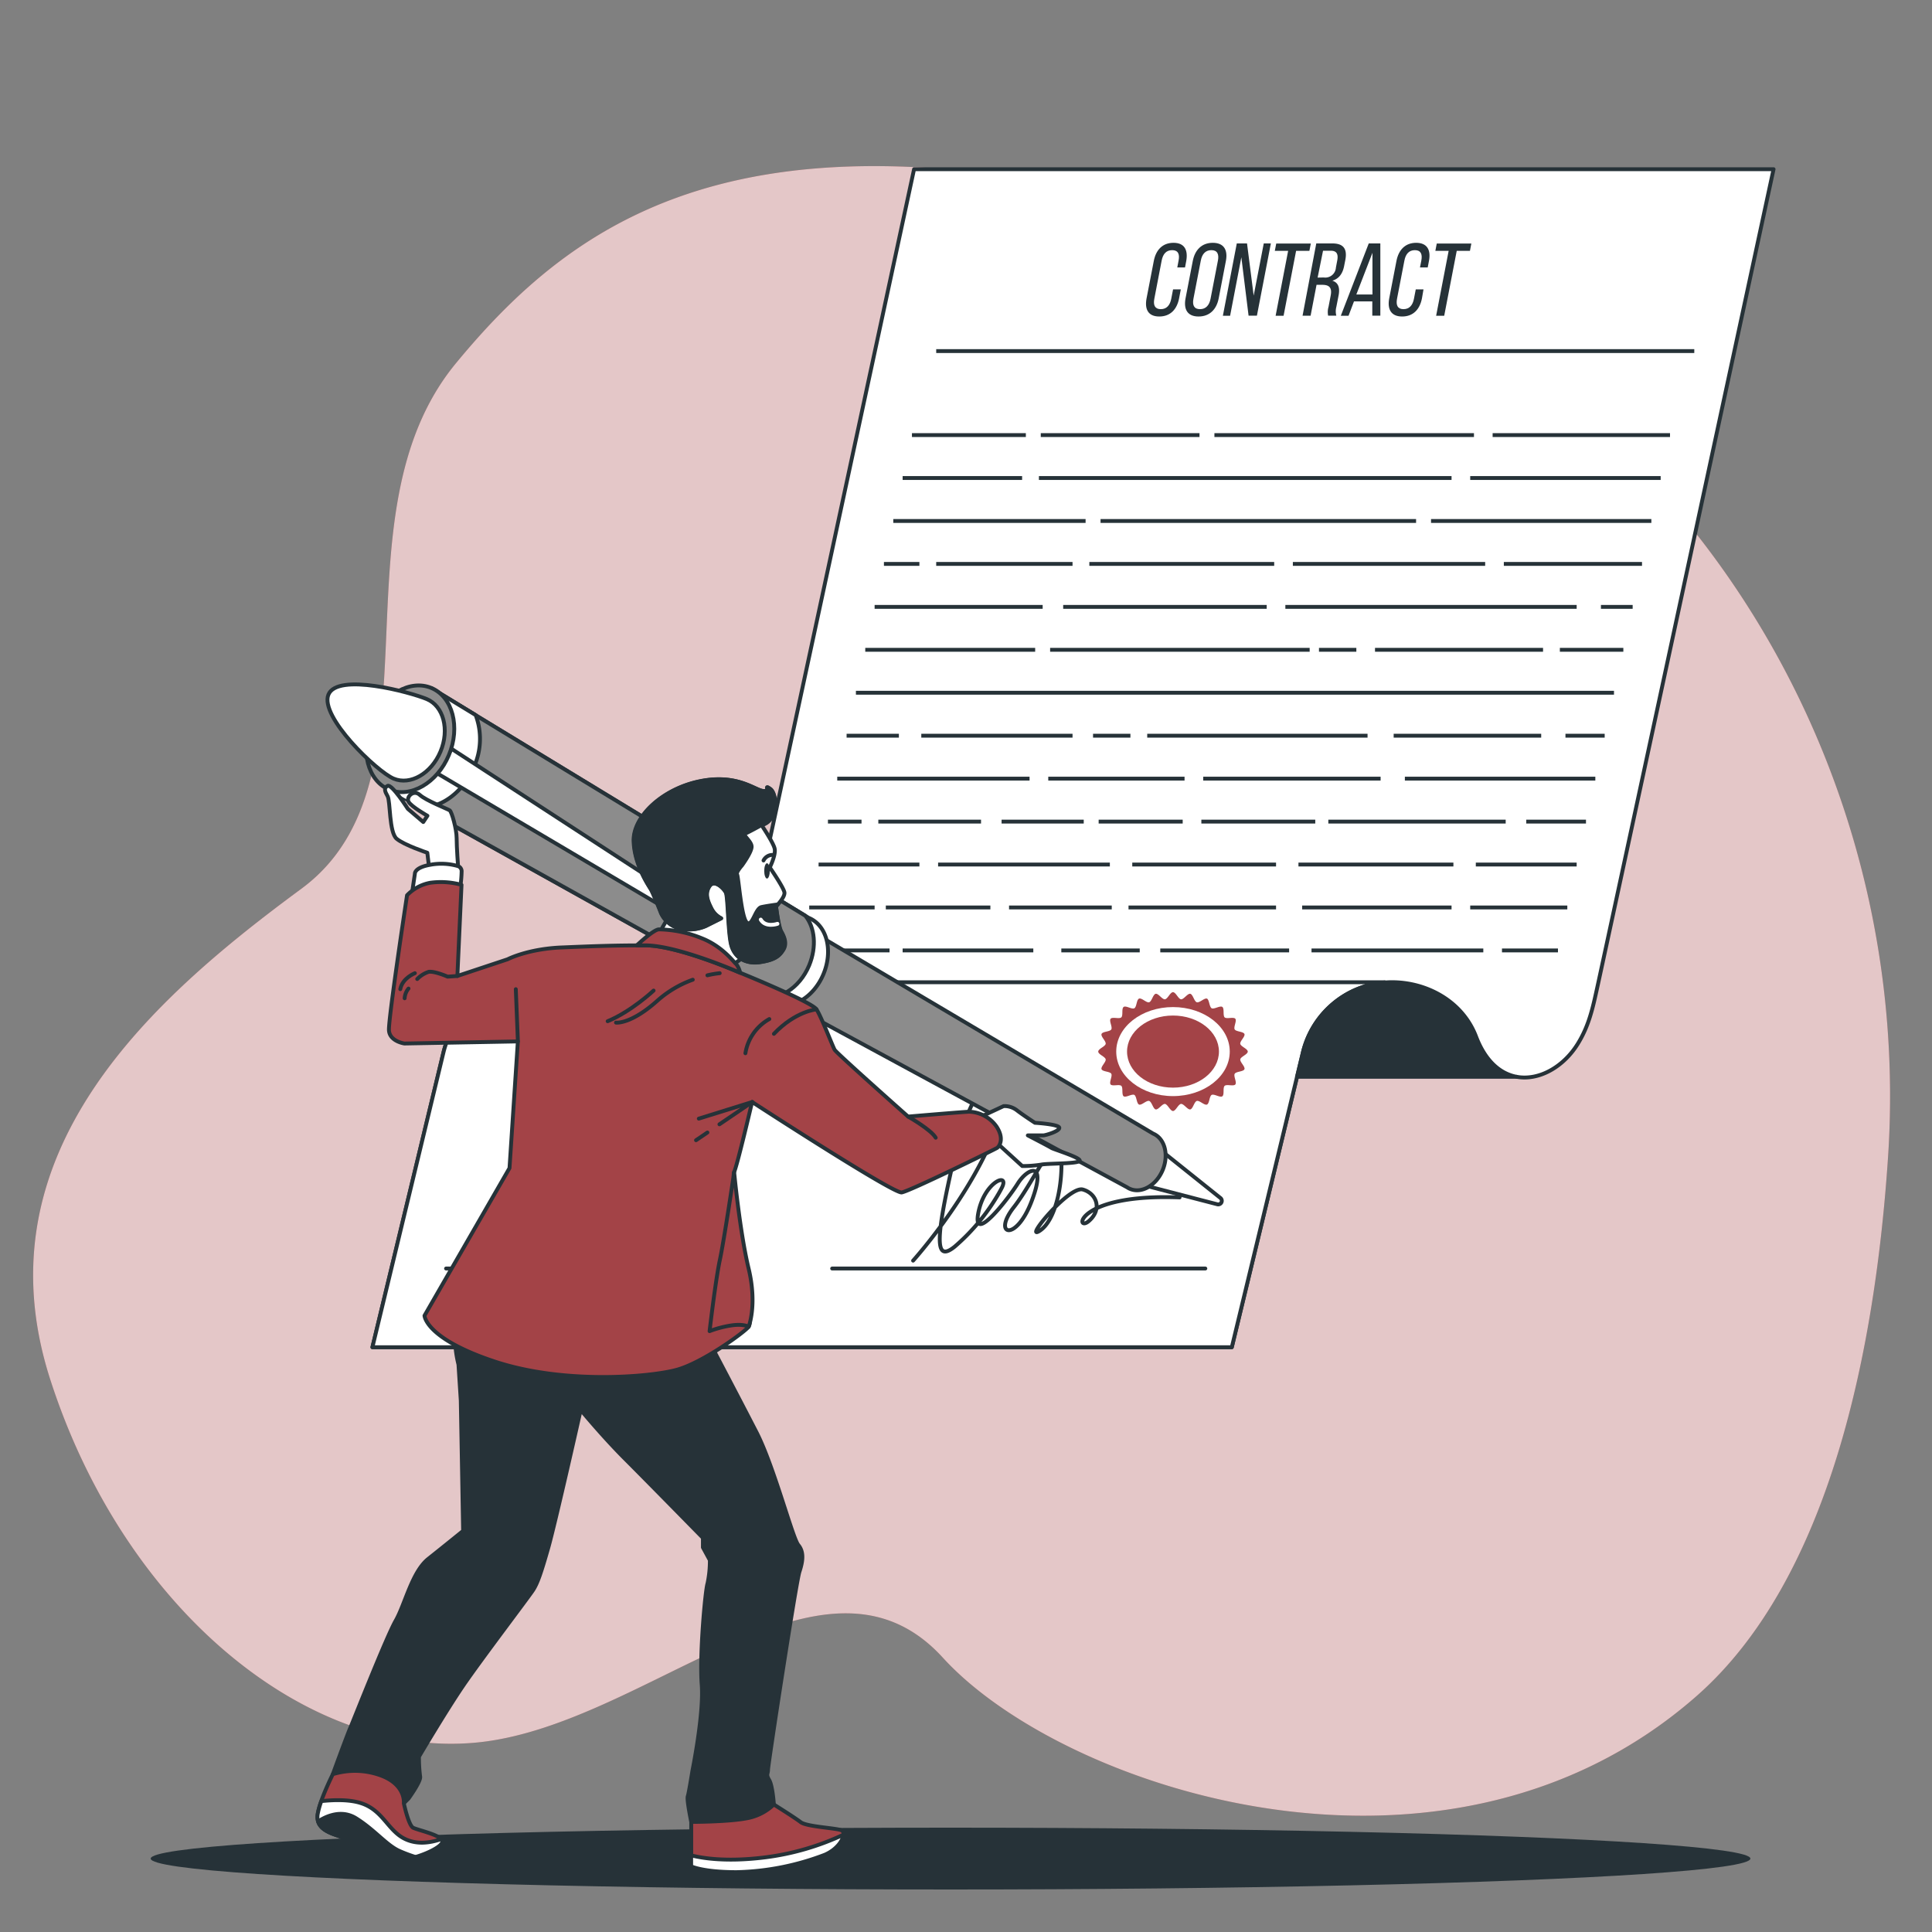 <?xml version="1.0" encoding="UTF-8"?> <svg xmlns="http://www.w3.org/2000/svg" viewBox="0 0 500 500"><rect x="0" y="0" width="500" height="500" fill="#808080" stroke="none"/> <g id="freepik--background-simple--inject-2"> <path d="M488.62,299.51c6-89.92-39.43-176-118.15-219.86A234.28,234.28,0,0,0,324,60C198,22,151,54,118,94s-2,108-40,136S-6,298,13,357s66,98,110,94,90-56,121-22,130,67,195,10C473.74,408.54,485.34,348.66,488.62,299.51Z" style="fill:#A34347"></path> <path d="M488.62,299.51c6-89.92-39.43-176-118.15-219.86A234.28,234.28,0,0,0,324,60C198,22,151,54,118,94s-2,108-40,136S-6,298,13,357s66,98,110,94,90-56,121-22,130,67,195,10C473.74,408.54,485.34,348.66,488.62,299.51Z" style="fill:#fff;opacity:0.7"></path> </g> <g id="freepik--Floor--inject-2"> <ellipse cx="246" cy="481" rx="207" ry="8" style="fill:#263238"></ellipse> </g> <g id="freepik--Contract--inject-2"> <path d="M392.48,278.67c5.91,1.1,12.36-2.69,16-8.78,2.77-4.57,3.74-9.08,4.87-14.25C414.62,250,458.54,45.81,459,43.79H236.56L191.28,254.2l-1.84,8.49a16.14,16.14,0,0,1-2,5l-1.34,2.23a15,15,0,0,1-26.53-1.63,23.75,23.75,0,0,0-21.31-14.06h-.83a23.79,23.79,0,0,0-22.68,18.21L96.38,348.66H318.79l16.88-70" style="fill:#fff;stroke:#263238;stroke-linecap:round;stroke-linejoin:round"></path> <path d="M307,67.54l-.32,1.68h-2l.34-1.79c.33-1.68-.14-2.69-1.67-2.69s-2.38,1-2.71,2.69l-1.9,9.89c-.33,1.68.17,2.69,1.67,2.69s2.39-1,2.71-2.69l.47-2.43h2l-.44,2.32c-.55,2.83-2.25,4.7-5.13,4.7s-3.83-1.87-3.29-4.7l1.87-9.67c.54-2.83,2.24-4.7,5.1-4.7S307.5,64.71,307,67.54Z" style="fill:#263238"></path> <path d="M308.69,67.54c.55-2.86,2.32-4.7,5.18-4.7s3.94,1.84,3.39,4.7l-1.86,9.67c-.55,2.83-2.32,4.7-5.21,4.7s-3.91-1.87-3.37-4.7Zm.17,9.78c-.33,1.71.2,2.69,1.7,2.69s2.4-1,2.73-2.69l1.91-9.89c.32-1.68-.18-2.69-1.7-2.69s-2.41,1-2.73,2.69Z" style="fill:#263238"></path> <path d="M318.35,81.72h-1.87L320.08,63h2.65l1.72,13.51L327.06,63h1.84l-3.61,18.69h-2.16l-1.87-15.11Z" style="fill:#263238"></path> <path d="M330.13,81.72l3.24-16.8h-3.45l.37-1.89h8.95l-.37,1.89h-3.44l-3.24,16.8Z" style="fill:#263238"></path> <path d="M344.82,63c2.94,0,3.88,1.49,3.35,4.27l-.3,1.52c-.39,2.06-1.36,3.34-3.06,3.85,1.61.51,2,1.9,1.6,3.9l-.57,2.91a4.39,4.39,0,0,0,0,2.24h-2.12a4.73,4.73,0,0,1,.1-2.27l.56-2.93c.41-2.12-.45-2.78-2.19-2.78h-1.47l-1.54,8h-2.08L340.65,63Zm-2.23,8.81a2.75,2.75,0,0,0,3.14-2.56l.34-1.79c.33-1.69-.12-2.57-1.67-2.57h-2L341,71.84Z" style="fill:#263238"></path> <path d="M350.41,78,349,81.72H347L354.23,63h3l0,18.69h-2.08V78Zm.61-1.79h4.17l0-10.79Z" style="fill:#263238"></path> <path d="M369.81,67.54l-.32,1.68h-2l.35-1.79c.32-1.68-.15-2.69-1.67-2.69s-2.39,1-2.71,2.69l-1.91,9.89c-.32,1.68.17,2.69,1.67,2.69s2.39-1,2.71-2.69l.47-2.43h2L368,77.21c-.55,2.83-2.24,4.7-5.13,4.7S359,80,359.53,77.21l1.87-9.67c.54-2.83,2.24-4.7,5.1-4.7S370.36,64.71,369.81,67.54Z" style="fill:#263238"></path> <path d="M371.67,81.72l3.24-16.8h-3.44l.36-1.89h8.95l-.36,1.89H377l-3.24,16.8Z" style="fill:#263238"></path> <line x1="242.29" y1="90.86" x2="438.48" y2="90.86" style="fill:none;stroke:#263238;stroke-miterlimit:10"></line> <line x1="386.29" y1="112.6" x2="432.2" y2="112.6" style="fill:none;stroke:#263238;stroke-miterlimit:10"></line> <line x1="314.29" y1="112.6" x2="381.46" y2="112.6" style="fill:none;stroke:#263238;stroke-miterlimit:10"></line> <line x1="269.35" y1="112.6" x2="310.43" y2="112.6" style="fill:none;stroke:#263238;stroke-miterlimit:10"></line> <line x1="236.01" y1="112.6" x2="265.49" y2="112.6" style="fill:none;stroke:#263238;stroke-miterlimit:10"></line> <line x1="380.49" y1="123.71" x2="429.78" y2="123.71" style="fill:none;stroke:#263238;stroke-miterlimit:10"></line> <line x1="268.87" y1="123.71" x2="375.66" y2="123.71" style="fill:none;stroke:#263238;stroke-miterlimit:10"></line> <line x1="233.6" y1="123.71" x2="264.52" y2="123.71" style="fill:none;stroke:#263238;stroke-miterlimit:10"></line> <line x1="370.35" y1="134.83" x2="427.37" y2="134.83" style="fill:none;stroke:#263238;stroke-miterlimit:10"></line> <line x1="284.82" y1="134.83" x2="366.48" y2="134.83" style="fill:none;stroke:#263238;stroke-miterlimit:10"></line> <line x1="231.18" y1="134.83" x2="280.95" y2="134.83" style="fill:none;stroke:#263238;stroke-miterlimit:10"></line> <line x1="389.19" y1="145.94" x2="424.95" y2="145.94" style="fill:none;stroke:#263238;stroke-miterlimit:10"></line> <line x1="334.59" y1="145.94" x2="384.36" y2="145.94" style="fill:none;stroke:#263238;stroke-miterlimit:10"></line> <line x1="281.92" y1="145.94" x2="329.76" y2="145.94" style="fill:none;stroke:#263238;stroke-miterlimit:10"></line> <line x1="242.29" y1="145.94" x2="277.57" y2="145.94" style="fill:none;stroke:#263238;stroke-miterlimit:10"></line> <line x1="228.76" y1="145.94" x2="237.94" y2="145.94" style="fill:none;stroke:#263238;stroke-miterlimit:10"></line> <line x1="414.32" y1="157.06" x2="422.53" y2="157.06" style="fill:none;stroke:#263238;stroke-miterlimit:10"></line> <line x1="332.65" y1="157.06" x2="408.04" y2="157.06" style="fill:none;stroke:#263238;stroke-miterlimit:10"></line> <line x1="275.15" y1="157.06" x2="327.82" y2="157.06" style="fill:none;stroke:#263238;stroke-miterlimit:10"></line> <line x1="226.35" y1="157.06" x2="269.84" y2="157.06" style="fill:none;stroke:#263238;stroke-miterlimit:10"></line> <line x1="403.69" y1="168.17" x2="420.12" y2="168.17" style="fill:none;stroke:#263238;stroke-miterlimit:10"></line> <line x1="355.85" y1="168.17" x2="399.34" y2="168.17" style="fill:none;stroke:#263238;stroke-miterlimit:10"></line> <line x1="341.35" y1="168.17" x2="351.02" y2="168.17" style="fill:none;stroke:#263238;stroke-miterlimit:10"></line> <line x1="271.77" y1="168.17" x2="338.94" y2="168.17" style="fill:none;stroke:#263238;stroke-miterlimit:10"></line> <line x1="223.93" y1="168.17" x2="267.9" y2="168.17" style="fill:none;stroke:#263238;stroke-miterlimit:10"></line> <line x1="221.51" y1="179.28" x2="417.7" y2="179.28" style="fill:none;stroke:#263238;stroke-miterlimit:10"></line> <line x1="405.14" y1="190.4" x2="415.29" y2="190.4" style="fill:none;stroke:#263238;stroke-miterlimit:10"></line> <line x1="360.68" y1="190.4" x2="398.86" y2="190.4" style="fill:none;stroke:#263238;stroke-miterlimit:10"></line> <line x1="296.9" y1="190.4" x2="353.92" y2="190.4" style="fill:none;stroke:#263238;stroke-miterlimit:10"></line> <line x1="282.88" y1="190.4" x2="292.55" y2="190.4" style="fill:none;stroke:#263238;stroke-miterlimit:10"></line> <line x1="238.43" y1="190.4" x2="277.57" y2="190.4" style="fill:none;stroke:#263238;stroke-miterlimit:10"></line> <line x1="219.1" y1="190.4" x2="232.63" y2="190.4" style="fill:none;stroke:#263238;stroke-miterlimit:10"></line> <line x1="363.58" y1="201.51" x2="412.87" y2="201.51" style="fill:none;stroke:#263238;stroke-miterlimit:10"></line> <line x1="311.39" y1="201.51" x2="357.3" y2="201.51" style="fill:none;stroke:#263238;stroke-miterlimit:10"></line> <line x1="271.29" y1="201.51" x2="306.56" y2="201.51" style="fill:none;stroke:#263238;stroke-miterlimit:10"></line> <line x1="216.68" y1="201.51" x2="266.45" y2="201.51" style="fill:none;stroke:#263238;stroke-miterlimit:10"></line> <line x1="394.99" y1="212.63" x2="410.45" y2="212.63" style="fill:none;stroke:#263238;stroke-miterlimit:10"></line> <line x1="343.77" y1="212.63" x2="389.67" y2="212.63" style="fill:none;stroke:#263238;stroke-miterlimit:10"></line> <line x1="310.91" y1="212.63" x2="340.39" y2="212.63" style="fill:none;stroke:#263238;stroke-miterlimit:10"></line> <line x1="284.33" y1="212.63" x2="306.08" y2="212.63" style="fill:none;stroke:#263238;stroke-miterlimit:10"></line> <line x1="259.21" y1="212.63" x2="280.47" y2="212.63" style="fill:none;stroke:#263238;stroke-miterlimit:10"></line> <line x1="227.31" y1="212.63" x2="253.89" y2="212.63" style="fill:none;stroke:#263238;stroke-miterlimit:10"></line> <line x1="214.27" y1="212.63" x2="222.96" y2="212.63" style="fill:none;stroke:#263238;stroke-miterlimit:10"></line> <line x1="381.94" y1="223.74" x2="408.04" y2="223.74" style="fill:none;stroke:#263238;stroke-miterlimit:10"></line> <line x1="336.04" y1="223.74" x2="376.14" y2="223.74" style="fill:none;stroke:#263238;stroke-miterlimit:10"></line> <line x1="293.03" y1="223.74" x2="330.24" y2="223.74" style="fill:none;stroke:#263238;stroke-miterlimit:10"></line> <line x1="242.78" y1="223.74" x2="287.23" y2="223.74" style="fill:none;stroke:#263238;stroke-miterlimit:10"></line> <line x1="211.85" y1="223.74" x2="237.94" y2="223.74" style="fill:none;stroke:#263238;stroke-miterlimit:10"></line> <line x1="380.49" y1="234.85" x2="405.62" y2="234.85" style="fill:none;stroke:#263238;stroke-miterlimit:10"></line> <line x1="337" y1="234.85" x2="375.66" y2="234.85" style="fill:none;stroke:#263238;stroke-miterlimit:10"></line> <line x1="292.06" y1="234.85" x2="330.24" y2="234.85" style="fill:none;stroke:#263238;stroke-miterlimit:10"></line> <line x1="261.14" y1="234.85" x2="287.72" y2="234.85" style="fill:none;stroke:#263238;stroke-miterlimit:10"></line> <line x1="229.25" y1="234.85" x2="256.31" y2="234.85" style="fill:none;stroke:#263238;stroke-miterlimit:10"></line> <line x1="209.43" y1="234.85" x2="226.35" y2="234.85" style="fill:none;stroke:#263238;stroke-miterlimit:10"></line> <line x1="388.71" y1="245.97" x2="403.2" y2="245.97" style="fill:none;stroke:#263238;stroke-miterlimit:10"></line> <line x1="339.42" y1="245.97" x2="383.88" y2="245.97" style="fill:none;stroke:#263238;stroke-miterlimit:10"></line> <line x1="300.28" y1="245.97" x2="333.62" y2="245.97" style="fill:none;stroke:#263238;stroke-miterlimit:10"></line> <line x1="274.67" y1="245.97" x2="294.96" y2="245.97" style="fill:none;stroke:#263238;stroke-miterlimit:10"></line> <line x1="233.6" y1="245.97" x2="267.42" y2="245.97" style="fill:none;stroke:#263238;stroke-miterlimit:10"></line> <line x1="207.02" y1="245.97" x2="230.21" y2="245.97" style="fill:none;stroke:#263238;stroke-miterlimit:10"></line> <path d="M358.31,254.2v.07a23.76,23.76,0,0,0-21.13,18.14l-18.39,76.25H96.38l18.38-76.25a23.79,23.79,0,0,1,22.68-18.21Z" style="fill:#fff;stroke:#263238;stroke-linecap:round;stroke-linejoin:round"></path> <path d="M392.48,278.67H335.67l1.51-6.26a23.83,23.83,0,0,1,21.13-18.14c.65-.05,1.3-.08,1.95-.08,9,0,18.25,4.93,21.74,14.07C384.46,274.72,388.33,277.89,392.48,278.67Z" style="fill:#263238;stroke:#263238;stroke-linecap:round;stroke-linejoin:round"></path> <path d="M322.92,272.15c0,.74-1.81,1.29-1.94,2s1.34,1.89,1.08,2.56-2.15.55-2.52,1.18.63,2.21.16,2.77-2.21-.14-2.76.35,0,2.29-.6,2.71-2.12-.7-2.76-.36-.54,2.23-1.22,2.5-1.92-1.14-2.62-.94-1,2.07-1.7,2.2-1.66-1.5-2.39-1.43-1.35,1.84-2.08,1.84-1.38-1.78-2.09-1.84-1.68,1.56-2.38,1.43-1-2-1.71-2.2-1.95,1.21-2.61.94-.6-2.16-1.22-2.5-2.18.77-2.76.36-.08-2.24-.61-2.71-2.3.19-2.76-.35.53-2.16.17-2.78-2.26-.5-2.52-1.17,1.21-1.85,1.07-2.56-1.93-1.25-1.93-2,1.8-1.28,1.93-2-1.33-1.88-1.07-2.56,2.14-.54,2.52-1.17-.64-2.21-.17-2.77,2.22.14,2.76-.35,0-2.29.61-2.71,2.11.7,2.76.35.54-2.22,1.22-2.5,1.91,1.15,2.61.95,1-2.07,1.71-2.2,1.65,1.5,2.38,1.43,1.35-1.85,2.09-1.85,1.37,1.78,2.08,1.85,1.69-1.57,2.39-1.43,1,2,1.7,2.2,2-1.21,2.62-.95.59,2.17,1.22,2.5,2.17-.76,2.76-.35.08,2.23.6,2.71,2.31-.2,2.76.35-.53,2.16-.16,2.77,2.26.51,2.52,1.18-1.22,1.84-1.08,2.55S322.92,271.42,322.92,272.15Z" style="fill:#A34347"></path> <ellipse cx="303.57" cy="272.15" rx="14.69" ry="11.52" style="fill:#fff"></ellipse> <ellipse cx="303.57" cy="272.15" rx="11.89" ry="9.33" style="fill:#A34347"></ellipse> <line x1="311.94" y1="328.29" x2="215.36" y2="328.29" style="fill:none;stroke:#263238;stroke-linecap:round;stroke-linejoin:round"></line> <line x1="184.64" y1="328.29" x2="115.44" y2="328.29" style="fill:none;stroke:#263238;stroke-linecap:round;stroke-linejoin:round"></line> <path d="M236.31,326.25s18.23-20.19,23.43-40-7.59-9.07-12.7,12.9-5.11,27.6,0,23.51a53,53,0,0,0,10.49-12.23c.72-1.14,1.32-2.2,1.78-3.1,2-4.09-4.6-1.53-6.14,6.64s7.67-3.57,10.22-7.66,7.67-6.13,3.58,4.6-10.22,8.68-4.6,1.53,11.76-22,12.27-13.8S273.1,316,269,318.58s7.66-11.75,11.24-10.73,5.11,5.11,1.53,8.18-3.58-7.16,23.51-6.14" style="fill:none;stroke:#263238;stroke-linecap:round;stroke-linejoin:round"></path> </g> <g id="freepik--Character--inject-2"> <path d="M300.86,298.05l15,12a.93.93,0,0,1-.82,1.62l-19-4.93Z" style="fill:#fff;stroke:#263238;stroke-linecap:round;stroke-linejoin:round"></path> <path d="M298.43,293.38l-87.64-51.89L201,258.15l90.74,49.15a3.56,3.56,0,0,0,.72.39c3,1.26,6.79-.92,8.44-4.88S301.44,294.63,298.43,293.38Z" style="fill:#8c8c8c;stroke:#263238;stroke-linecap:round;stroke-linejoin:round"></path> <path d="M213.1,252.12c-2.56,6.13-8.42,9.52-13.09,7.57a7.55,7.55,0,0,1-1.28-.7L108.9,208.93l-7.32-4.09-.9-.49.23-.55,10.3-24.66.44-1,1.19.72,10.26,6.25,86.18,52.42C214,239.44,215.66,246,213.1,252.12Z" style="fill:#fff;stroke:#263238;stroke-linecap:round;stroke-linejoin:round"></path> <path d="M208.42,237l-85.32-51.9-10.26-6.25-1.19-.72-.44,1-10.3,24.66-.23.55.9.49,7.32,4.09,87.77,48.91c4.68,1.39,10.24-2,12.74-8C211.41,245,210.88,240,208.42,237Z" style="fill:#8c8c8c;stroke:#263238;stroke-linecap:round;stroke-linejoin:round"></path> <path d="M108.9,208.93c5.33.22,11-3.92,13.78-10.52a17.51,17.51,0,0,0,.42-13.35l-10.26-6.25a11.48,11.48,0,0,0-1.63.33c-4.23,1.19-8.27,4.88-10.45,10.11s-2,10.71.15,14.55a8.41,8.41,0,0,0,.67,1" style="fill:#fff;stroke:#263238;stroke-linecap:round;stroke-linejoin:round"></path> <path d="M116.9,193.82l66.64,43.37a2,2,0,0,1,.67,2.56h0a2,2,0,0,1-2.75.78L112.91,200Z" style="fill:#fff;stroke:#263238;stroke-linecap:round;stroke-linejoin:round"></path> <path d="M116.17,195.4c-3,7.25-10,11.26-15.49,8.95S93.14,194.29,96.16,187s10-11.26,15.49-8.95S119.2,188.15,116.17,195.4Z" style="fill:#8c8c8c;stroke:#263238;stroke-linecap:round;stroke-linejoin:round"></path> <path d="M114,194.5c-2.37,5.68-7.81,8.83-12.14,7S82.64,185.43,85,179.75s21.12-.64,25.45,1.17S116.39,188.81,114,194.5Z" style="fill:#fff;stroke:#263238;stroke-linecap:round;stroke-linejoin:round"></path> <path d="M254.33,288.78l5.41-2.52a5.22,5.22,0,0,1,3.42,1.08c1.62,1.26,4.68,3.24,4.68,3.24s6.12.36,6.3,1.26-3.6,2-4.14,2h-4s5.58,2.89,6.12,3.25,8.29,2.7,7.21,3.42-8.29.54-9.91.9a31,31,0,0,1-4.86.36l-6.12-5.58-4.33-4.69S252.71,289.86,254.33,288.78Z" style="fill:#fff;stroke:#263238;stroke-linecap:round;stroke-linejoin:round"></path> <path d="M118.54,224.13s-.36-4.87-.36-7.21-1.26-6.84-1.8-7.2-6.12-2.52-7.74-4-3.61.54-2.89,1.8,4.87,3.6,4.87,3.6l-1.08,1.62-4-3.42s-4.14-6.48-5.22-5.94-.72,1.44,0,2.7.36,9.36,2.34,11,7.93,3.61,7.93,3.61l.54,4.5s5.58.36,6.3.54S118.54,224.13,118.54,224.13Z" style="fill:#fff;stroke:#263238;stroke-linecap:round;stroke-linejoin:round"></path> <path d="M106.65,231l.72-4.86s-.18-1.62,4-2.34a15.56,15.56,0,0,1,7.2.36,1.42,1.42,0,0,1,.9,1.26,31,31,0,0,1-.54,5.22S112.42,228.09,106.65,231Z" style="fill:#fff;stroke:#263238;stroke-linecap:round;stroke-linejoin:round"></path> <path d="M178.89,470V483s3,1.51,11.75,1.51a67.83,67.83,0,0,0,22.89-4.52c4.21-1.8,5.72-5.72,4.21-6.32s-9-.91-10.54-2.11-7.83-5.12-7.83-5.12S184.31,470.91,178.89,470Z" style="fill:#A34347;stroke:#263238;stroke-linecap:round;stroke-linejoin:round"></path> <path d="M218.29,474.81a67.7,67.7,0,0,1-20,5.84c-10.4,1.34-16.81.19-19.42-.49V483s3,1.51,11.75,1.51a67.83,67.83,0,0,0,22.89-4.52C216.55,478.65,218.17,476.27,218.29,474.81Z" style="fill:#fff;stroke:#263238;stroke-linecap:round;stroke-linejoin:round"></path> <path d="M183.41,345.63l1.51,4.22s6.32,12,10.84,20.78,9.33,27.4,10.84,29.21,1.2,4.21.3,6.92-8.13,50-8.13,51.2-.6,1.2.3,2.71,1.21,6.32,1.21,6.32a13.48,13.48,0,0,1-7.23,3.62c-4.82.9-14.16.9-14.16.9s-1.2-5.72-.9-6.62,1.21-6.63,1.21-6.63,3-14.76,2.4-22.28.91-24.4,1.51-26.2a27.83,27.83,0,0,0,.6-6l-1.8-3.31V398s-14.46-14.76-20.18-20.48-11.44-12.65-11.44-12.65-6.63,29.52-8.44,35.84-2.71,9-3.91,10.84-13.55,18.07-18.07,24.7-11.44,18.37-11.44,18.37a37.15,37.15,0,0,0,.3,5.12c.3,1.2-3,5.72-3,5.72l-1.21,1.2s-7.23-7.23-9.94-7.83-8.43.3-8.43.3,3.62-9.93,4.52-12,9.33-23.49,11.74-27.71,4.22-12.65,8.44-16,9-7.23,9-7.23l-.6-33.72-.6-9.34a30.49,30.49,0,0,1-.91-7.23v-6s27.41,6.32,41,5.72,21.68-4.21,21.68-4.21Z" style="fill:#263238;stroke:#263238;stroke-linecap:round;stroke-linejoin:round"></path> <path d="M190.94,251.5s-15.67-6.84-23.95-6.84-12.79.18-21.62.54-14,3.06-14,3.06l-13,4.32L119.44,229a20.2,20.2,0,0,0-8.1-.54,11.13,11.13,0,0,0-6,3.24s-4.86,32.06-4.68,34.94,4,3.42,4,3.42l29.36-.54-2.16,32.78-22,38.18s.18,5.94,18.19,11.89,40.16,4,47,2.16,17.79-9.9,18.69-11.16,0-7.75,0-10.45-4.5-28.28-3.78-29.54,4.68-18.19,4.68-18.19,36.56,23.77,38.72,23.41,24.13-11.16,24.68-11.52,2-2.34-.18-5.59a9.07,9.07,0,0,0-7-3.78c-1.08,0-15.85,1.26-15.85,1.26S216.51,272.57,216,271.67s-3.42-8.46-4.68-10.44S190.94,251.5,190.94,251.5Z" style="fill:#A34347;stroke:#263238;stroke-linecap:round;stroke-linejoin:round"></path> <path d="M235.06,289s5.92,3.37,7.1,5.44" style="fill:#A34347;stroke:#263238;stroke-linecap:round;stroke-linejoin:round"></path> <path d="M211.29,261.23s-5.41.43-11,6.33" style="fill:#A34347;stroke:#263238;stroke-linecap:round;stroke-linejoin:round"></path> <path d="M199.1,263.73a12.4,12.4,0,0,0-6.19,8.85" style="fill:#A34347;stroke:#263238;stroke-linecap:round;stroke-linejoin:round"></path> <polyline points="134.03 269.51 133.49 256 134.03 269.51" style="fill:none;stroke:#263238;stroke-linecap:round;stroke-linejoin:round"></polyline> <polyline points="186.19 290.97 194.72 285.18 180.85 289.5" style="fill:none;stroke:#263238;stroke-linecap:round;stroke-linejoin:round"></polyline> <line x1="180.13" y1="295.09" x2="183.08" y2="293.09" style="fill:none;stroke:#263238;stroke-linecap:round;stroke-linejoin:round"></line> <path d="M179.29,253.55a28,28,0,0,0-9.06,5.34c-7,6.3-10.81,5.76-10.81,5.76" style="fill:none;stroke:#263238;stroke-linecap:round;stroke-linejoin:round"></path> <path d="M186.26,251.86a23.94,23.94,0,0,0-3.18.55" style="fill:none;stroke:#263238;stroke-linecap:round;stroke-linejoin:round"></path> <path d="M169.15,256.36s-5.77,5.41-11.89,7.93" style="fill:none;stroke:#263238;stroke-linecap:round;stroke-linejoin:round"></path> <path d="M105.72,255.84a4.37,4.37,0,0,0-1,2.51" style="fill:none;stroke:#263238;stroke-linecap:round;stroke-linejoin:round"></path> <path d="M118.36,252.58l-2.52.18s-3.24-1.44-4.86-1.26a7.33,7.33,0,0,0-3,1.87" style="fill:none;stroke:#263238;stroke-linecap:round;stroke-linejoin:round"></path> <path d="M107.37,251.86s-3.24,1.26-3.78,4.14" style="fill:none;stroke:#263238;stroke-linecap:round;stroke-linejoin:round"></path> <path d="M190,303.37s-2.55,17.3-3.69,22.64-2.67,18.49-2.67,18.49a27.34,27.34,0,0,1,5.91-1.52c3-.38,4.19.38,4.19.38s2.29-5.53,0-15.07S190,303.37,190,303.37Z" style="fill:#A34347;stroke:#263238;stroke-linecap:round;stroke-linejoin:round"></path> <path d="M104.51,466.69s1.21,5.72,2.41,6.33,6.93,1.8,7.53,3.31-5.42,4.21-9.34,4.82-10.84-.91-11.74-1.51-3-3.61-5.72-4.52-6-2.1-5.42-5.72,3.91-10.24,3.91-10.24a19.56,19.56,0,0,1,12.35.3C105.11,461.87,104.51,466.69,104.51,466.69Z" style="fill:#A34347;stroke:#263238;stroke-linecap:round;stroke-linejoin:round"></path> <path d="M105.11,481.15c3.92-.61,9.94-3.32,9.34-4.82a1.25,1.25,0,0,0-.26-.37c-2.93,1-6.53,1.55-9.84-.28-4.06-2.26-5.42-7.23-10.84-9-3.15-1.05-7.37-.87-10.35-.55a20.43,20.43,0,0,0-.93,3.31c-.61,3.62,2.71,4.82,5.42,5.72s4.82,3.92,5.72,4.52S101.2,481.75,105.11,481.15Z" style="fill:#fff;stroke:#263238;stroke-linecap:round;stroke-linejoin:round"></path> <path d="M103.31,479c-3.32-1.51-6.33-5.42-11.15-8.43-4.4-2.76-9,.27-9.81.81.69,2.1,3.17,3,5.3,3.7,2.71.91,4.82,3.92,5.72,4.52s7.83,2.11,11.74,1.51a19.71,19.71,0,0,0,2.36-.54A39.12,39.12,0,0,1,103.31,479Z" style="fill:#263238;stroke:#263238;stroke-linecap:round;stroke-linejoin:round"></path> <path d="M194,246.64l-5.4,3.78s-7-4.68-11.89-5.58-7.38-1.08-7.38-1.08l3.78-6.67a17.58,17.58,0,0,0,6.12-7.92c1.62-4.86,3.24-6.84,6.85-5s5,9,5,13.5S194,246.64,194,246.64Z" style="fill:#fff;stroke:#263238;stroke-linecap:round;stroke-linejoin:round"></path> <path d="M197.06,213.5s3.06,4.5,3.42,6.13-1.26,4.86-1.26,4.86,3.61,5.22,3.79,6.48-2.17,3.6-2.17,3.6.54,5.23,1.27,6.49,1.44,3.06.54,4.68-2.17,2.7-6,3.24-6.84-1.26-7.56-5-.72-11.89-1.26-13-3.06-3.6-4.32-1.62-.36,4,.54,5.76a5.74,5.74,0,0,0,2.52,2.52l-4,2a10.73,10.73,0,0,1-7.56.36,7.15,7.15,0,0,1-4-3.79c-.18-.54-2-5-2.52-5.94s-4.33-6.3-4.51-12.61,7.39-13.5,17.11-15.48,14.23,2.34,16.39,2.52,0-1.8,1.8-.54S201.56,212.42,197.06,213.5Z" style="fill:#fff;stroke:#263238;stroke-linecap:round;stroke-linejoin:round"></path> <path d="M200.84,234.57s.2-.2.48-.51c-.73.1-2.92.4-4.26.69-1.62.36-2.34,5.23-3.78,4s-2.16-11.89-2.52-12.43S192,224,192,224s2.52-3.42,2.52-4.87-2.52-3.06-1.62-3.42,4.14-2.16,4.14-2.16c4.5-1.08,4.14-8.1,2.34-9.36s.36.72-1.8.54-6.66-4.51-16.39-2.52-17.29,9.18-17.11,15.48,4,11.71,4.51,12.61,2.34,5.4,2.52,5.94a7.15,7.15,0,0,0,4,3.79,10.73,10.73,0,0,0,7.56-.36l4-2a5.74,5.74,0,0,1-2.52-2.52c-.9-1.8-1.81-3.78-.54-5.76s3.78.54,4.32,1.62.54,9.19,1.26,13,3.78,5.58,7.56,5,5-1.62,6-3.24.18-3.42-.54-4.68S200.84,234.57,200.84,234.57Z" style="fill:#263238;stroke:#263238;stroke-linecap:round;stroke-linejoin:round"></path> <path d="M199.94,221.25a2.59,2.59,0,0,0-2.34,1.44" style="fill:none;stroke:#263238;stroke-linecap:round;stroke-linejoin:round"></path> <ellipse cx="198.5" cy="225.39" rx="0.72" ry="1.98" style="fill:#263238"></ellipse> <path d="M201.2,239.08s-3.06,1.08-4.32-1.09" style="fill:none;stroke:#fff;stroke-linecap:round;stroke-linejoin:round"></path> <path d="M167,244.66c8.28,0,23.95,6.84,23.95,6.84l.6.25a5.44,5.44,0,0,0-1-2.23c-.54-.36-3.42-4.5-8.83-6.66a30.9,30.9,0,0,0-11.16-2.34c-1.27,0-4.9,3.34-5.76,4.14Z" style="fill:#A34347;stroke:#263238;stroke-linecap:round;stroke-linejoin:round"></path> </g> </svg> 